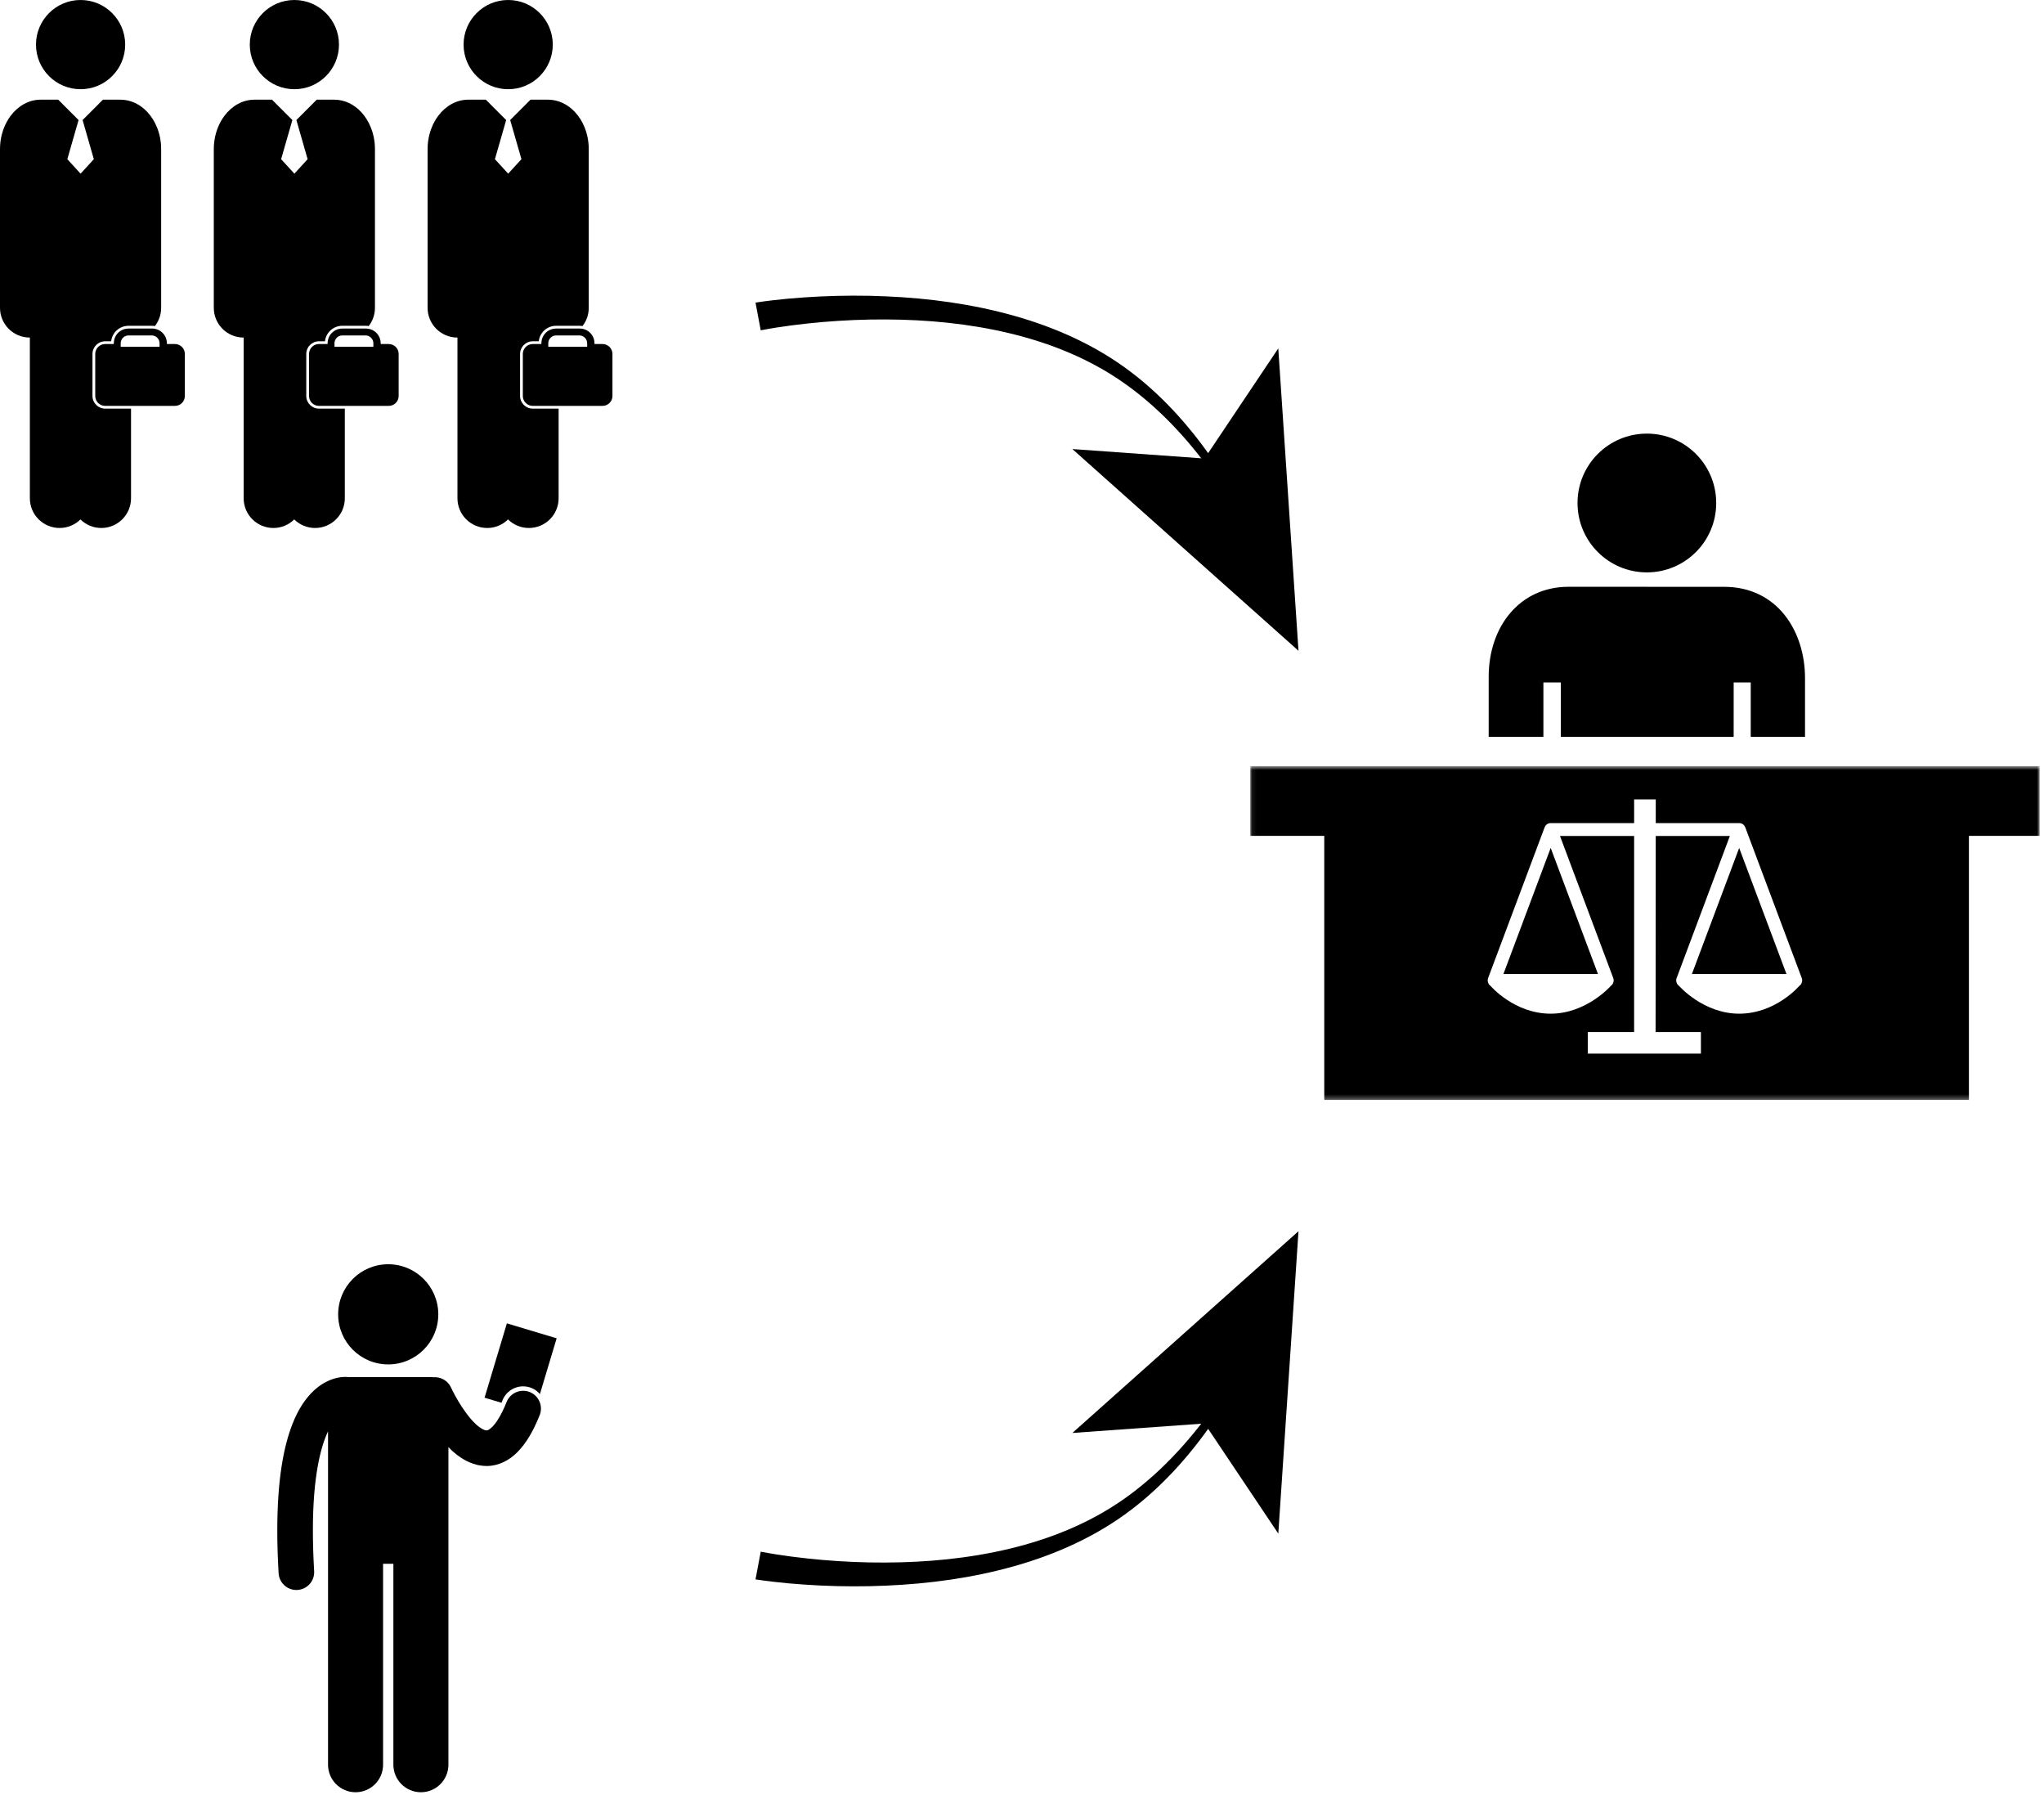 <?xml version="1.0" encoding="UTF-8"?>
<svg width="435px" height="382px" viewBox="0 0 435 382" version="1.1" xmlns="http://www.w3.org/2000/svg" xmlns:xlink="http://www.w3.org/1999/xlink">
    <!-- Generator: Sketch 48.2 (47327) - http://www.bohemiancoding.com/sketch -->
    <title>Page 1</title>
    <desc>Created with Sketch.</desc>
    <defs>
        <polygon id="path-1" points="0.076 0.668 168.076 0.668 168.076 71.698 0.076 71.698"></polygon>
    </defs>
    <g id="Page-1" stroke="none" stroke-width="1" fill="none" fill-rule="evenodd">
        <g>
            <path d="M63.075,338.307 C63.149,338.307 63.223,338.307 63.298,338.302 C65.387,338.178 66.981,336.386 66.857,334.297 C66.669,331.149 66.59,328.278 66.59,325.668 C66.575,314.381 68.194,307.96 69.812,304.555 L69.812,375.486 C69.812,378.718 72.436,381.342 75.669,381.342 C78.902,381.342 81.525,378.723 81.525,375.486 L81.525,332.734 L83.719,332.734 L83.719,375.486 C83.719,378.718 86.342,381.342 89.575,381.342 C92.807,381.342 95.431,378.723 95.431,375.486 L95.431,307.902 C95.659,308.134 95.882,308.372 96.124,308.595 C96.823,309.234 97.595,309.852 98.451,310.382 C99.332,310.926 100.313,311.372 101.422,311.655 C101.446,311.664 101.476,311.669 101.506,311.674 C101.605,311.699 101.699,311.729 101.798,311.748 C101.907,311.768 102.015,311.783 102.119,311.798 C102.585,311.877 103.055,311.926 103.54,311.926 L103.624,311.926 C105.991,311.926 108.377,310.778 110.154,308.936 C111.995,307.065 113.476,304.54 114.852,301.119 C115.629,299.179 114.684,296.971 112.743,296.194 C110.803,295.416 108.595,296.362 107.817,298.303 C106.694,301.134 105.56,302.818 104.773,303.6 C103.946,304.387 103.719,304.323 103.535,304.347 C103.476,304.347 103.407,304.342 103.327,304.323 L103.318,304.323 C103.015,304.273 102.392,303.971 101.674,303.382 C101.54,303.273 101.407,303.155 101.268,303.026 C99.921,301.792 98.511,299.787 97.535,298.134 C97.045,297.308 96.649,296.565 96.382,296.04 C96.248,295.778 96.149,295.57 96.085,295.437 C96.05,295.368 96.031,295.318 96.015,295.287 L96.001,295.258 C95.323,293.758 93.788,292.916 92.233,293.045 C92.08,293.026 91.926,293.011 91.768,293.011 L74.158,293.011 L74.154,293.011 C74.01,292.995 73.782,292.971 73.485,292.971 C72.643,292.971 71.168,293.134 69.49,293.986 C66.941,295.248 64.198,298.011 62.272,302.907 C60.326,307.828 59.015,314.931 59.01,325.664 C59.01,328.436 59.099,331.452 59.292,334.739 C59.411,336.753 61.079,338.308 63.075,338.308 L63.075,338.307 Z" id="Fill-1" fill="#000000"></path>
            <path d="M111.337,294.98 C111.941,294.98 112.535,295.093 113.094,295.322 C113.807,295.604 114.421,296.049 114.906,296.614 L118.465,284.757 L107.872,281.579 L103.124,297.395 L106.723,298.474 C106.792,298.306 106.866,298.132 106.936,297.955 C107.664,296.147 109.386,294.979 111.337,294.979 L111.337,294.98 Z" id="Fill-3" fill="#000000"></path>
            <path d="M93.277,279.658 C93.277,285.545 88.505,290.311 82.619,290.311 C76.733,290.311 71.965,285.545 71.965,279.658 C71.965,273.772 76.733,269 82.619,269 C88.505,269 93.277,273.772 93.277,279.658" id="Fill-5" fill="#000000"></path>
            <path d="M33.403,27.081 C32.907,25.851 32.215,24.758 31.381,23.859 C29.85,22.21 27.839,21.208 25.635,21.208 L21.909,21.208 L17.577,25.541 L19.969,33.869 L17.15,36.953 L14.328,33.869 L16.722,25.541 L12.389,21.208 L8.664,21.208 C6.121,21.208 3.834,22.54 2.249,24.663 L2.249,24.665 L2.247,24.665 C1.708,25.388 1.252,26.205 0.893,27.09 L0.893,27.092 C0.32,28.498 0,30.078 0,31.752 L0,65.495 C0,67.244 0.708,68.821 1.853,69.969 C2.999,71.112 4.58,71.823 6.326,71.823 L6.355,71.823 L6.355,106.015 C6.355,107.764 7.063,109.348 8.209,110.489 C9.354,111.632 10.936,112.342 12.681,112.342 C14.41,112.342 15.976,111.649 17.119,110.524 C18.262,111.649 19.829,112.342 21.557,112.342 C25.051,112.342 27.885,109.51 27.885,106.015 L27.885,86.946 L22.376,86.946 C20.887,86.946 19.681,85.737 19.681,84.254 L19.681,75.312 C19.681,73.823 20.887,72.615 22.376,72.615 L23.658,72.615 C23.869,70.748 25.443,69.32 27.354,69.32 L32.289,69.32 C32.518,69.32 32.744,69.34 32.963,69.381 C33.799,68.31 34.297,66.96 34.297,65.497 L34.297,31.753 C34.299,30.075 33.978,28.49 33.403,27.081" id="Fill-7" fill="#000000"></path>
            <path d="M17.15,0 C22.392,0 26.641,4.25 26.641,9.491 C26.641,14.733 22.392,18.982 17.15,18.982 C11.908,18.982 7.659,14.733 7.659,9.491 C7.659,4.25 11.908,0 17.15,0" id="Fill-9" fill="#000000"></path>
            <path d="M33.96,73.786 L25.686,73.786 L25.686,73.039 C25.686,72.119 26.434,71.37 27.355,71.37 L32.291,71.37 C33.21,71.37 33.96,72.119 33.96,73.039 L33.96,73.786 Z M37.231,73.201 L35.517,73.201 L35.517,73.039 C35.517,71.35 34.178,69.973 32.506,69.909 C32.465,69.906 32.425,69.906 32.382,69.906 L32.291,69.906 L27.355,69.906 C25.662,69.906 24.289,71.228 24.226,72.916 L24.212,73.201 L22.376,73.201 C21.211,73.201 20.267,74.146 20.267,75.311 L20.267,84.253 C20.267,85.416 21.211,86.361 22.376,86.361 L37.231,86.361 C38.395,86.361 39.34,85.419 39.34,84.253 L39.34,75.311 C39.339,74.143 38.394,73.201 37.231,73.201 Z" id="Fill-11" fill="#000000"></path>
            <path d="M78.903,27.081 C78.407,25.851 77.715,24.758 76.881,23.859 C75.35,22.21 73.339,21.208 71.135,21.208 L67.409,21.208 L63.077,25.541 L65.469,33.869 L62.65,36.953 L59.828,33.869 L62.222,25.541 L57.889,21.208 L54.164,21.208 C51.621,21.208 49.334,22.54 47.749,24.663 L47.749,24.665 L47.747,24.665 C47.208,25.388 46.752,26.205 46.393,27.09 L46.393,27.092 C45.82,28.498 45.5,30.078 45.5,31.752 L45.5,65.495 C45.5,67.244 46.208,68.821 47.353,69.969 C48.499,71.112 50.08,71.823 51.826,71.823 L51.855,71.823 L51.855,106.015 C51.855,107.764 52.563,109.348 53.709,110.489 C54.854,111.632 56.436,112.342 58.181,112.342 C59.91,112.342 61.476,111.649 62.619,110.524 C63.762,111.649 65.329,112.342 67.057,112.342 C70.551,112.342 73.385,109.51 73.385,106.015 L73.385,86.946 L67.876,86.946 C66.387,86.946 65.181,85.737 65.181,84.254 L65.181,75.312 C65.181,73.823 66.387,72.615 67.876,72.615 L69.158,72.615 C69.369,70.748 70.943,69.32 72.854,69.32 L77.789,69.32 C78.018,69.32 78.244,69.34 78.463,69.381 C79.299,68.31 79.797,66.96 79.797,65.497 L79.797,31.753 C79.799,30.075 79.478,28.49 78.903,27.081" id="Fill-13" fill="#000000"></path>
            <path d="M62.65,0 C67.892,0 72.141,4.25 72.141,9.491 C72.141,14.733 67.892,18.982 62.65,18.982 C57.408,18.982 53.159,14.733 53.159,9.491 C53.159,4.25 57.408,0 62.65,0" id="Fill-15" fill="#000000"></path>
            <path d="M79.46,73.786 L71.186,73.786 L71.186,73.039 C71.186,72.119 71.934,71.37 72.855,71.37 L77.791,71.37 C78.71,71.37 79.46,72.119 79.46,73.039 L79.46,73.786 Z M82.731,73.201 L81.017,73.201 L81.017,73.039 C81.017,71.35 79.678,69.973 78.006,69.909 C77.965,69.906 77.925,69.906 77.882,69.906 L77.791,69.906 L72.855,69.906 C71.162,69.906 69.789,71.228 69.726,72.916 L69.712,73.201 L67.876,73.201 C66.711,73.201 65.767,74.146 65.767,75.311 L65.767,84.253 C65.767,85.416 66.711,86.361 67.876,86.361 L82.731,86.361 C83.895,86.361 84.84,85.419 84.84,84.253 L84.84,75.311 C84.839,74.143 83.894,73.201 82.731,73.201 Z" id="Fill-17" fill="#000000"></path>
            <path d="M124.403,27.081 C123.907,25.851 123.215,24.758 122.381,23.859 C120.85,22.21 118.839,21.208 116.635,21.208 L112.909,21.208 L108.577,25.541 L110.969,33.869 L108.15,36.953 L105.328,33.869 L107.722,25.541 L103.389,21.208 L99.664,21.208 C97.121,21.208 94.834,22.54 93.249,24.663 L93.249,24.665 L93.247,24.665 C92.708,25.388 92.252,26.205 91.893,27.09 L91.893,27.092 C91.32,28.498 91,30.078 91,31.752 L91,65.495 C91,67.244 91.708,68.821 92.853,69.969 C93.999,71.112 95.58,71.823 97.326,71.823 L97.355,71.823 L97.355,106.015 C97.355,107.764 98.063,109.348 99.209,110.489 C100.354,111.632 101.936,112.342 103.681,112.342 C105.41,112.342 106.976,111.649 108.119,110.524 C109.262,111.649 110.829,112.342 112.557,112.342 C116.051,112.342 118.885,109.51 118.885,106.015 L118.885,86.946 L113.376,86.946 C111.887,86.946 110.681,85.737 110.681,84.254 L110.681,75.312 C110.681,73.823 111.887,72.615 113.376,72.615 L114.658,72.615 C114.869,70.748 116.443,69.32 118.354,69.32 L123.289,69.32 C123.518,69.32 123.744,69.34 123.963,69.381 C124.799,68.31 125.297,66.96 125.297,65.497 L125.297,31.753 C125.299,30.075 124.978,28.49 124.403,27.081" id="Fill-19" fill="#000000"></path>
            <path d="M108.15,0 C113.392,0 117.641,4.25 117.641,9.491 C117.641,14.733 113.392,18.982 108.15,18.982 C102.908,18.982 98.659,14.733 98.659,9.491 C98.659,4.25 102.908,0 108.15,0" id="Fill-21" fill="#000000"></path>
            <path d="M124.96,73.786 L116.686,73.786 L116.686,73.039 C116.686,72.119 117.434,71.37 118.355,71.37 L123.291,71.37 C124.21,71.37 124.96,72.119 124.96,73.039 L124.96,73.786 Z M128.231,73.201 L126.517,73.201 L126.517,73.039 C126.517,71.35 125.178,69.973 123.506,69.909 C123.465,69.906 123.425,69.906 123.382,69.906 L123.291,69.906 L118.355,69.906 C116.662,69.906 115.289,71.228 115.226,72.916 L115.212,73.201 L113.376,73.201 C112.211,73.201 111.267,74.146 111.267,75.311 L111.267,84.253 C111.267,85.416 112.211,86.361 113.376,86.361 L128.231,86.361 C129.395,86.361 130.34,85.419 130.34,84.253 L130.34,75.311 C130.339,74.143 129.394,73.201 128.231,73.201 Z" id="Fill-23" fill="#000000"></path>
            <polygon id="Fill-25" fill="#000000" points="319.957 207.244 340.075 207.244 330.015 180.42"></polygon>
            <polygon id="Fill-27" fill="#000000" points="360.069 207.244 380.192 207.244 370.13 180.42"></polygon>
            <g id="Group-31" transform="translate(266, 162.342)">
                <mask id="mask-2" fill="white">
                    <use xlink:href="#path-1"></use>
                </mask>
                <g id="Clip-30"></g>
                <path d="M117.505,46.523 C117.477,46.688 117.414,46.844 117.33,46.998 C117.318,47.008 117.318,47.036 117.305,47.059 C117.298,47.069 117.285,47.072 117.278,47.081 C117.183,47.209 117.069,47.324 116.934,47.423 C116.934,47.423 111.919,53.343 104.129,53.343 C96.488,53.343 91.326,47.423 91.326,47.423 C91.193,47.322 91.079,47.209 90.982,47.081 C90.977,47.072 90.965,47.069 90.956,47.059 C90.949,47.036 90.949,47.008 90.933,46.998 C90.847,46.844 90.783,46.687 90.758,46.523 C90.75,46.477 90.738,46.441 90.73,46.398 C90.713,46.225 90.721,46.048 90.772,45.885 C90.78,45.855 90.8,45.846 90.8,45.83 C90.809,45.818 90.8,45.801 90.809,45.794 L102.148,15.534 L96.719,15.534 L86.372,15.534 L86.34,57.261 L95.986,57.261 L95.986,61.837 L71.905,61.837 L71.905,57.261 L81.77,57.261 L81.772,15.534 L71.419,15.534 L65.993,15.534 L77.338,45.794 C77.342,45.801 77.338,45.818 77.342,45.83 C77.345,45.846 77.363,45.858 77.372,45.885 C77.417,46.048 77.431,46.225 77.409,46.398 C77.405,46.441 77.398,46.477 77.389,46.523 C77.356,46.688 77.296,46.844 77.212,46.998 C77.197,47.008 77.197,47.036 77.186,47.059 C77.182,47.069 77.162,47.072 77.162,47.081 C77.063,47.209 76.953,47.324 76.818,47.423 C76.818,47.423 71.651,53.343 64.011,53.343 C56.23,53.343 51.208,47.423 51.208,47.423 C51.067,47.322 50.958,47.209 50.859,47.081 C50.859,47.072 50.852,47.069 50.844,47.059 C50.825,47.036 50.825,47.008 50.818,46.998 C50.724,46.844 50.667,46.687 50.639,46.523 C50.628,46.477 50.621,46.441 50.616,46.398 C50.597,46.225 50.609,46.048 50.66,45.885 C50.667,45.855 50.675,45.846 50.686,45.83 C50.689,45.818 50.686,45.801 50.689,45.794 L62.727,13.68 C62.727,13.68 62.737,13.674 62.745,13.671 C62.937,13.156 63.431,12.79 64.013,12.79 L71.251,12.79 L81.773,12.79 L81.773,7.752 L81.795,7.752 L84.066,7.752 L84.083,7.752 L86.347,7.752 L86.376,7.752 L86.376,12.79 L96.9,12.79 L104.133,12.79 C104.718,12.79 105.212,13.158 105.401,13.671 C105.41,13.674 105.419,13.68 105.419,13.68 L117.458,45.794 C117.467,45.801 117.458,45.818 117.467,45.83 C117.475,45.846 117.482,45.858 117.495,45.885 C117.54,46.048 117.549,46.225 117.532,46.398 C117.522,46.443 117.514,46.477 117.505,46.523 Z M0.076,0.668 L0.076,15.505 L15.827,15.505 L15.827,71.698 L153.021,71.698 L153.021,15.505 L168.076,15.505 L168.076,0.668 L0.076,0.668 Z" id="Fill-29" fill="#000000" mask="url(#mask-2)"></path>
            </g>
            <path d="M350.482,92.263 C358.639,92.263 365.241,98.873 365.241,107.026 C365.241,115.179 358.638,121.789 350.482,121.789 C342.325,121.789 335.725,115.179 335.725,107.026 C335.725,98.873 342.325,92.263 350.482,92.263" id="Fill-32" fill="#000000"></path>
            <path d="M328.463,156.783 L328.463,145.214 L332.173,145.214 L332.173,156.783 L368.954,156.783 L368.959,145.214 L372.587,145.214 L372.587,156.783 L384.141,156.783 L384.141,144.269 C384.141,134.471 378.376,124.86 366.908,124.86 L333.818,124.853 C323.371,124.853 316.819,133.371 316.819,144.004 L316.819,156.784 L328.463,156.784 L328.463,156.783 Z" id="Fill-34" fill="#000000"></path>
            <path d="M160.788,64.387 C165.515,63.665 170.042,63.305 174.677,63.075 C179.287,62.867 183.903,62.844 188.512,63.051 C197.724,63.448 206.939,64.685 215.857,67.201 C224.753,69.704 233.384,73.579 240.772,79.221 C248.156,84.845 254.216,91.924 259.267,99.53 L257.878,100.488 C252.616,93.203 246.423,86.553 239.139,81.451 C231.871,76.348 223.517,72.986 214.885,70.92 C206.24,68.845 197.309,68.001 188.395,67.97 C183.936,67.948 179.475,68.147 175.035,68.523 C170.621,68.913 166.112,69.467 161.897,70.284 L160.788,64.387 Z" id="Fill-36" fill="#000000"></path>
            <polygon id="Fill-38" fill="#000000" points="276.342 138.468 228.215 95.546 256.351 97.562 272.041 74.127"></polygon>
            <path d="M161.897,330.156 C166.111,330.971 170.621,331.526 175.034,331.916 C179.475,332.293 183.936,332.491 188.395,332.469 C197.308,332.438 206.24,331.594 214.884,329.519 C223.516,327.454 231.871,324.091 239.138,318.988 C246.422,313.885 252.616,307.236 257.877,299.952 L259.266,300.909 C254.215,308.515 248.156,315.594 240.772,321.217 C233.383,326.86 224.752,330.735 215.857,333.238 C206.939,335.755 197.723,336.991 188.512,337.389 C183.902,337.594 179.287,337.572 174.676,337.365 C170.042,337.135 165.514,336.774 160.788,336.051 L161.897,330.156 Z" id="Fill-40" fill="#000000"></path>
            <polygon id="Fill-42" fill="#000000" points="276.342 261.972 272.046 326.315 256.351 302.878 228.221 304.897"></polygon>
        </g>
    </g>
</svg>